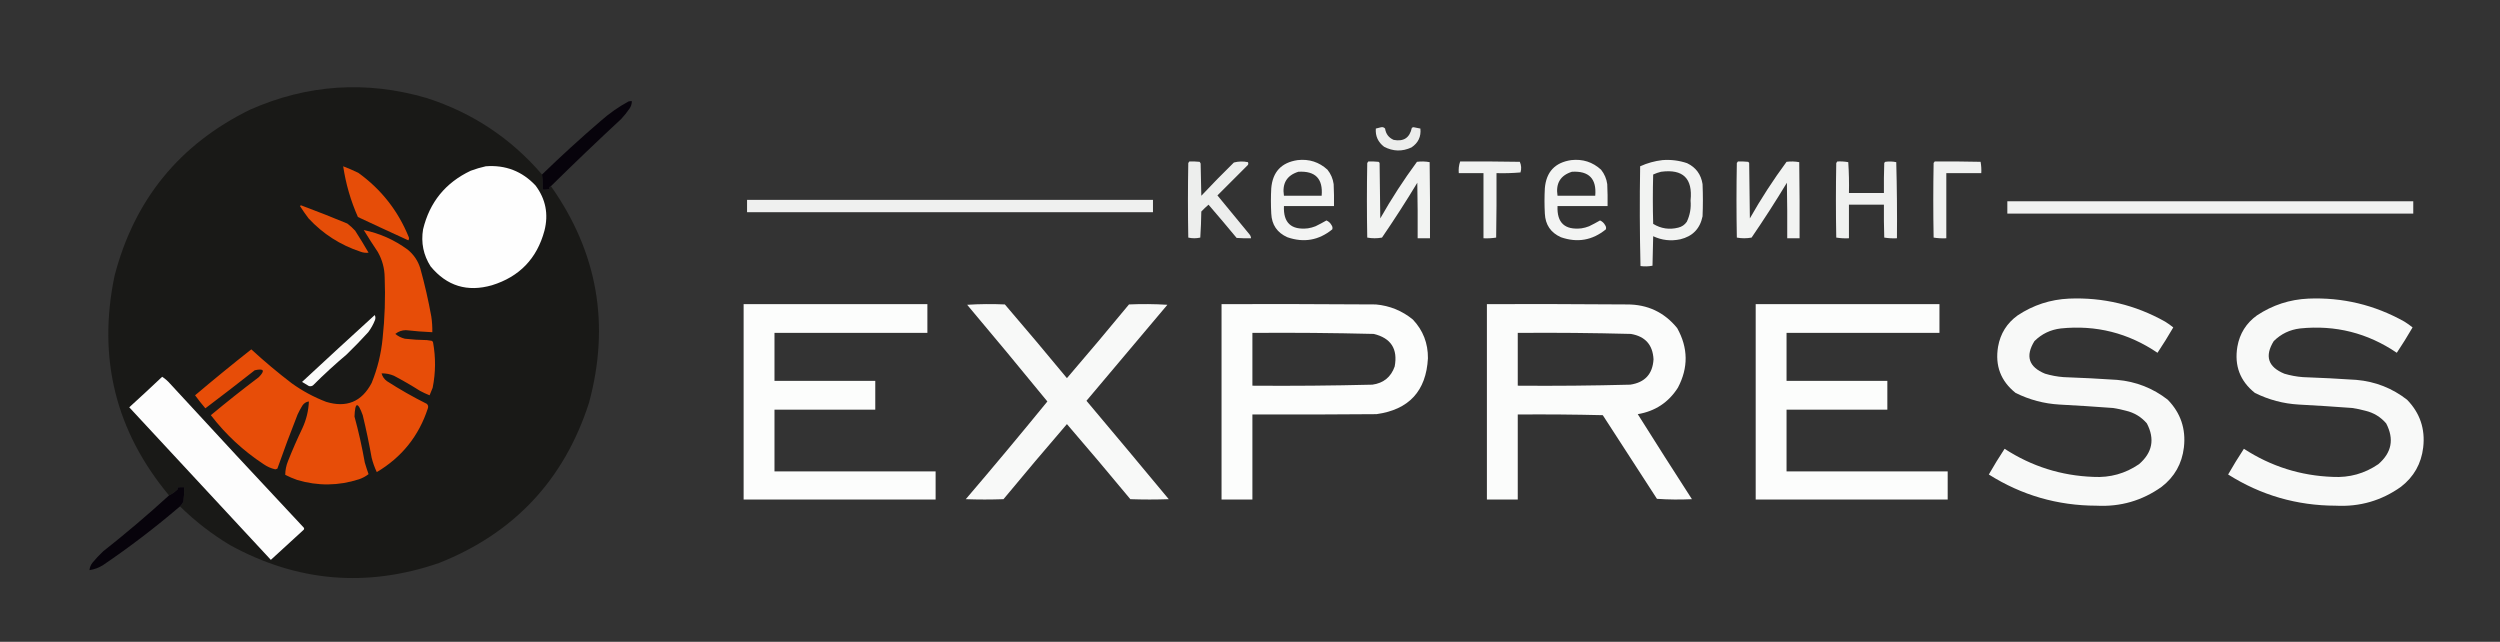 <?xml version="1.0" encoding="UTF-8"?> <svg xmlns="http://www.w3.org/2000/svg" xmlns:xlink="http://www.w3.org/1999/xlink" version="1.1" width="3646px" height="936px" style="shape-rendering:geometricPrecision; text-rendering:geometricPrecision; image-rendering:optimizeQuality; fill-rule:evenodd; clip-rule:evenodd"><rect width="100%" height="100%" fill="#333333" stroke="none"/><g><path style="opacity:0.996" fill="#1a1a18" d="M 790.5,254.5 C 791.43,261.777 791.764,269.11 791.5,276.5C 794.898,276.82 798.232,276.487 801.5,275.5C 800.605,273.655 801.272,272.322 803.5,271.5C 871.505,367.849 890.005,473.182 859,587.5C 822.841,699.652 750.007,777.485 640.5,821C 534.94,857.373 433.273,848.706 335.5,795C 308.93,779.049 284.596,760.216 262.5,738.5C 264.591,736.418 266.258,734.085 267.5,731.5C 268.387,724.53 268.721,717.53 268.5,710.5C 265.15,710.335 261.817,710.502 258.5,711C 259.727,712.587 259.394,713.921 257.5,715C 254.208,718.138 250.542,720.638 246.5,722.5C 168.626,629.001 142.126,522.334 167,402.5C 195.787,291.39 261.621,210.556 364.5,160C 448.375,122.913 534.375,117.247 622.5,143C 689.131,164.52 745.131,201.687 790.5,254.5 Z"></path></g><g><path style="opacity:0.932" fill="#050009" d="M 803.5,271.5 C 801.272,272.322 800.605,273.655 801.5,275.5C 798.232,276.487 794.898,276.82 791.5,276.5C 791.764,269.11 791.43,261.777 790.5,254.5C 818.372,227.461 847.039,201.295 876.5,176C 888.784,165.189 902.117,155.856 916.5,148C 918.134,147.506 919.801,147.34 921.5,147.5C 921.498,151.511 920.332,155.178 918,158.5C 914.38,163.789 910.38,168.789 906,173.5C 871.358,205.641 837.192,238.308 803.5,271.5 Z"></path></g><g><path style="opacity:0.907" fill="#fefffe" d="M 2014.5,185.5 C 2016.72,185.178 2018.56,185.845 2020,187.5C 2021.17,195.361 2025.33,200.861 2032.5,204C 2047.08,206.796 2055.91,200.963 2059,186.5C 2059.72,185.941 2060.56,185.608 2061.5,185.5C 2064.86,186.075 2068.2,186.742 2071.5,187.5C 2072.72,199.227 2068.39,208.393 2058.5,215C 2044.98,221.276 2031.65,220.942 2018.5,214C 2009.68,207.208 2005.68,198.375 2006.5,187.5C 2009.31,186.92 2011.98,186.254 2014.5,185.5 Z"></path></g><g><path style="opacity:0.942" fill="#fefffe" d="M 1892.5,233.5 C 1909.23,231.632 1923.73,236.299 1936,247.5C 1940.91,253.651 1943.91,260.651 1945,268.5C 1945.5,279.161 1945.67,289.828 1945.5,300.5C 1921.17,300.5 1896.83,300.5 1872.5,300.5C 1871.42,324.917 1883.09,335.75 1907.5,333C 1911.28,332.408 1914.94,331.408 1918.5,330C 1923.98,327.329 1929.32,324.495 1934.5,321.5C 1937.78,322.942 1940.28,325.275 1942,328.5C 1943.3,330.365 1943.63,332.365 1943,334.5C 1923.36,350.498 1901.52,354.332 1877.5,346C 1862.58,339.334 1854.75,327.834 1854,311.5C 1853.33,299.167 1853.33,286.833 1854,274.5C 1856.03,250.635 1868.87,236.968 1892.5,233.5 Z M 1893.5,250.5 C 1918.34,249.012 1929.68,260.678 1927.5,285.5C 1909.17,285.5 1890.83,285.5 1872.5,285.5C 1869.65,267.475 1876.65,255.808 1893.5,250.5 Z"></path></g><g><path style="opacity:0.942" fill="#fefffe" d="M 2291.5,233.5 C 2308.23,231.632 2322.73,236.299 2335,247.5C 2339.91,253.651 2342.91,260.651 2344,268.5C 2344.5,279.161 2344.67,289.828 2344.5,300.5C 2320.17,300.5 2295.83,300.5 2271.5,300.5C 2270.42,324.917 2282.09,335.75 2306.5,333C 2310.28,332.408 2313.94,331.408 2317.5,330C 2322.98,327.329 2328.32,324.495 2333.5,321.5C 2336.78,322.942 2339.28,325.275 2341,328.5C 2342.3,330.365 2342.63,332.365 2342,334.5C 2322.36,350.498 2300.52,354.332 2276.5,346C 2261.58,339.334 2253.75,327.834 2253,311.5C 2252.33,299.167 2252.33,286.833 2253,274.5C 2255.03,250.635 2267.87,236.968 2291.5,233.5 Z M 2292.5,250.5 C 2317.34,249.012 2328.68,260.678 2326.5,285.5C 2308.17,285.5 2289.83,285.5 2271.5,285.5C 2268.65,267.475 2275.65,255.808 2292.5,250.5 Z"></path></g><g><path style="opacity:0.939" fill="#fefffe" d="M 2424.5,233.5 C 2436.83,232.548 2448.83,234.048 2460.5,238C 2473.31,244.16 2480.81,254.326 2483,268.5C 2483.67,284.167 2483.67,299.833 2483,315.5C 2479.29,333.545 2468.46,344.711 2450.5,349C 2436.79,351.915 2423.62,350.415 2411,344.5C 2410.67,358.833 2410.33,373.167 2410,387.5C 2404.25,388.641 2398.42,388.807 2392.5,388C 2391.34,339.571 2391.17,291.071 2392,242.5C 2402.46,237.782 2413.29,234.782 2424.5,233.5 Z M 2422.5,250.5 C 2454.56,246.23 2468.9,260.23 2465.5,292.5C 2466.49,303.391 2464.66,313.724 2460,323.5C 2456.91,327.928 2452.74,330.761 2447.5,332C 2434.54,335.265 2422.38,333.432 2411,326.5C 2410.33,302.5 2410.33,278.5 2411,254.5C 2414.8,252.768 2418.63,251.435 2422.5,250.5 Z"></path></g><g><path style="opacity:0.917" fill="#fefffe" d="M 1734.5,235.5 C 1739.51,235.334 1744.51,235.501 1749.5,236C 1750.13,236.75 1750.63,237.584 1751,238.5C 1751.33,254.167 1751.67,269.833 1752,285.5C 1767.47,269.029 1783.3,252.862 1799.5,237C 1806.3,235.223 1813.14,235.057 1820,236.5C 1820.67,237.833 1820.67,239.167 1820,240.5C 1805.17,255.333 1790.33,270.167 1775.5,285C 1791,303.833 1806.5,322.667 1822,341.5C 1823.56,343.217 1824.39,345.217 1824.5,347.5C 1817.49,347.666 1810.49,347.5 1803.5,347C 1789.99,330.662 1776.32,314.495 1762.5,298.5C 1758.85,301.651 1755.35,304.984 1752,308.5C 1751.81,321.212 1751.31,333.879 1750.5,346.5C 1744.61,347.807 1738.78,347.807 1733,346.5C 1732.33,310.167 1732.33,273.833 1733,237.5C 1733.72,236.956 1734.22,236.289 1734.5,235.5 Z"></path></g><g><path style="opacity:0.94" fill="#fefffe" d="M 1995.5,235.5 C 2000.51,235.334 2005.51,235.501 2010.5,236C 2011,236.5 2011.5,237 2012,237.5C 2012.33,264.5 2012.67,291.5 2013,318.5C 2029.21,289.893 2047.05,262.393 2066.5,236C 2072.75,235.191 2078.92,235.358 2085,236.5C 2085.5,273.498 2085.67,310.498 2085.5,347.5C 2079.5,347.5 2073.5,347.5 2067.5,347.5C 2067.67,320.498 2067.5,293.498 2067,266.5C 2050.58,293.676 2033.41,320.343 2015.5,346.5C 2008.28,347.812 2001.11,347.812 1994,346.5C 1993.33,310.167 1993.33,273.833 1994,237.5C 1994.72,236.956 1995.22,236.289 1995.5,235.5 Z"></path></g><g><path style="opacity:0.929" fill="#fefffe" d="M 2129.5,235.5 C 2158.5,235.333 2187.5,235.5 2216.5,236C 2218.74,240.997 2219.07,246.164 2217.5,251.5C 2205.85,252.499 2194.19,252.832 2182.5,252.5C 2182.67,283.835 2182.5,315.168 2182,346.5C 2175.92,347.476 2169.76,347.81 2163.5,347.5C 2163.5,315.833 2163.5,284.167 2163.5,252.5C 2151.5,252.5 2139.5,252.5 2127.5,252.5C 2126.95,246.537 2127.62,240.87 2129.5,235.5 Z"></path></g><g><path style="opacity:0.94" fill="#fefffe" d="M 2534.5,235.5 C 2539.51,235.334 2544.51,235.501 2549.5,236C 2550,236.5 2550.5,237 2551,237.5C 2551.33,264.5 2551.67,291.5 2552,318.5C 2568.21,289.893 2586.05,262.393 2605.5,236C 2611.75,235.191 2617.92,235.358 2624,236.5C 2624.5,273.498 2624.67,310.498 2624.5,347.5C 2618.5,347.5 2612.5,347.5 2606.5,347.5C 2606.67,320.498 2606.5,293.498 2606,266.5C 2589.58,293.676 2572.41,320.343 2554.5,346.5C 2547.28,347.812 2540.11,347.812 2533,346.5C 2532.33,310.167 2532.33,273.833 2533,237.5C 2533.72,236.956 2534.22,236.289 2534.5,235.5 Z"></path></g><g><path style="opacity:0.929" fill="#fefffe" d="M 2679.5,235.5 C 2684.9,235.215 2690.23,235.549 2695.5,236.5C 2696.5,251.485 2696.83,266.485 2696.5,281.5C 2713.5,281.5 2730.5,281.5 2747.5,281.5C 2747.33,266.83 2747.5,252.163 2748,237.5C 2748.5,237 2749,236.5 2749.5,236C 2754.89,235.216 2760.22,235.382 2765.5,236.5C 2766.5,273.494 2766.83,310.494 2766.5,347.5C 2760.24,347.81 2754.08,347.476 2748,346.5C 2747.5,330.503 2747.33,314.503 2747.5,298.5C 2730.5,298.5 2713.5,298.5 2696.5,298.5C 2696.5,314.833 2696.5,331.167 2696.5,347.5C 2690.24,347.81 2684.08,347.476 2678,346.5C 2677.33,310.167 2677.33,273.833 2678,237.5C 2678.72,236.956 2679.22,236.289 2679.5,235.5 Z"></path></g><g><path style="opacity:0.93" fill="#fefffe" d="M 2821.5,235.5 C 2843.84,235.333 2866.17,235.5 2888.5,236C 2889.47,241.407 2889.81,246.907 2889.5,252.5C 2872.5,252.5 2855.5,252.5 2838.5,252.5C 2838.5,284.167 2838.5,315.833 2838.5,347.5C 2832.24,347.81 2826.08,347.476 2820,346.5C 2819.33,310.167 2819.33,273.833 2820,237.5C 2820.72,236.956 2821.22,236.289 2821.5,235.5 Z"></path></g><g><path style="opacity:1" fill="#e64d08" d="M 500.5,242.5 C 507.928,245.368 515.261,248.534 522.5,252C 555.985,276.154 580.485,307.32 596,345.5C 596.798,347.259 596.631,348.926 595.5,350.5C 570.925,339.295 546.425,327.962 522,316.5C 511.497,292.829 504.33,268.162 500.5,242.5 Z"></path></g><g><path style="opacity:1" fill="#fefefe" d="M 708.5,242.5 C 737.211,240.344 761.378,249.677 781,270.5C 795.864,290.333 800.197,312.333 794,336.5C 783.083,377.083 757.583,403.583 717.5,416C 681.481,426.323 651.648,417.157 628,388.5C 617.467,371.989 613.801,353.989 617,334.5C 626.544,294.905 649.711,266.405 686.5,249C 693.81,246.281 701.143,244.114 708.5,242.5 Z"></path></g><g><path style="opacity:0.925" fill="#fefffe" d="M 1089.5,291.5 C 1286.83,291.5 1484.17,291.5 1681.5,291.5C 1681.5,297.5 1681.5,303.5 1681.5,309.5C 1484.17,309.5 1286.83,309.5 1089.5,309.5C 1089.5,303.5 1089.5,297.5 1089.5,291.5 Z"></path></g><g><path style="opacity:0.929" fill="#fefffe" d="M 2927.5,293.5 C 3124.83,293.5 3322.17,293.5 3519.5,293.5C 3519.5,299.5 3519.5,305.5 3519.5,311.5C 3322.17,311.5 3124.83,311.5 2927.5,311.5C 2927.5,305.5 2927.5,299.5 2927.5,293.5 Z"></path></g><g><path style="opacity:1" fill="#e54d08" d="M 437.5,300.5 C 438.251,299.427 439.251,299.26 440.5,300C 462.658,308.275 484.658,316.941 506.5,326C 510.633,329.131 514.466,332.631 518,336.5C 524.751,347 531.251,357.667 537.5,368.5C 533.496,369.014 529.496,368.514 525.5,367C 496.135,357.242 470.968,341.075 450,318.5C 445.564,312.608 441.398,306.608 437.5,300.5 Z"></path></g><g><path style="opacity:1" fill="#e74d08" d="M 530.5,335.5 C 553.674,340.241 575.008,349.741 594.5,364C 603.469,371.299 609.636,380.465 613,391.5C 619.404,414.589 624.737,437.923 629,461.5C 630.142,469.125 630.642,476.792 630.5,484.5C 617.637,483.952 604.803,482.952 592,481.5C 586.194,481.546 581.027,483.38 576.5,487C 580.609,490.388 585.275,492.721 590.5,494C 601.118,495.208 611.785,495.875 622.5,496C 624.833,496.333 627.167,496.667 629.5,497C 630.428,497.388 631.095,498.055 631.5,499C 635.585,521.187 635.419,543.353 631,565.5C 629.595,569.217 628.095,572.883 626.5,576.5C 621.713,574.607 617.047,572.44 612.5,570C 600.161,562.162 587.494,554.828 574.5,548C 568.738,545.559 562.738,544.392 556.5,544.5C 557.71,549.232 560.377,553.066 564.5,556C 583.183,568.012 602.516,579.012 622.5,589C 624.396,590.808 624.896,592.975 624,595.5C 610.852,635.819 586.019,666.819 549.5,688.5C 546.314,681.777 543.814,674.777 542,667.5C 538.305,646.694 533.972,626.027 529,605.5C 521.817,585.418 517.817,586.085 517,607.5C 523.017,629.581 528.017,651.914 532,674.5C 533.678,680.208 535.511,685.875 537.5,691.5C 533.314,694.762 528.647,697.262 523.5,699C 493.611,708.618 463.611,708.952 433.5,700C 427.477,697.904 421.644,695.404 416,692.5C 416.049,685.628 417.382,678.961 420,672.5C 426.45,656.266 433.45,640.266 441,624.5C 446.745,612.105 449.911,599.105 450.5,585.5C 446.464,586.02 443.297,588.02 441,591.5C 438.412,595.674 436.079,600.007 434,604.5C 423.675,630.64 413.842,656.973 404.5,683.5C 403.5,683.833 402.5,684.167 401.5,684.5C 395.354,683.094 389.687,680.594 384.5,677C 354.891,657.562 329.224,633.729 307.5,605.5C 330.377,586.46 353.711,567.96 377.5,550C 386.931,540.34 384.931,537.007 371.5,540C 347.68,558.742 323.68,577.242 299.5,595.5C 294.259,589.348 289.259,583.015 284.5,576.5C 311.426,553.699 338.76,531.365 366.5,509.5C 385.435,526.94 405.102,543.44 425.5,559C 440.965,570.11 457.632,579.11 475.5,586C 505.386,595.132 527.553,585.965 542,558.5C 550.504,537.653 555.838,515.986 558,493.5C 561.191,463.909 562.191,434.242 561,404.5C 560.826,391.287 557.492,378.954 551,367.5C 543.893,356.938 537.06,346.272 530.5,335.5 Z"></path></g><g><path style="opacity:0.972" fill="#fefffe" d="M 3017.5,435.5 C 3067.35,433.463 3114.02,444.63 3157.5,469C 3161.71,471.6 3165.71,474.433 3169.5,477.5C 3162.19,490.121 3154.53,502.455 3146.5,514.5C 3103.78,485.57 3056.78,473.736 3005.5,479C 2990.47,480.777 2977.64,486.944 2967,497.5C 2953.51,519.367 2958.68,535.2 2982.5,545C 2991.32,547.637 3000.32,549.303 3009.5,550C 3035.52,550.924 3061.52,552.257 3087.5,554C 3115.16,556.433 3139.82,566.1 3161.5,583C 3180.27,602.304 3188.1,625.47 3185,652.5C 3182.18,676.29 3171.35,695.456 3152.5,710C 3124.16,730.165 3092.49,739.331 3057.5,737.5C 3000.69,737.393 2948.36,722.226 2900.5,692C 2907.8,679.213 2915.47,666.713 2923.5,654.5C 2962.87,680.123 3006.04,693.79 3053,695.5C 3077.34,696.826 3099.51,690.659 3119.5,677C 3139.07,660.194 3142.9,640.361 3131,617.5C 3122.86,608.029 3112.69,601.862 3100.5,599C 3094.25,597.283 3087.91,595.95 3081.5,595C 3055.52,593.048 3029.52,591.382 3003.5,590C 2980.97,588.701 2959.64,583.034 2939.5,573C 2917.84,555.696 2909.34,533.196 2914,505.5C 2917.38,486.462 2926.88,471.296 2942.5,460C 2965.29,444.89 2990.29,436.723 3017.5,435.5 Z"></path></g><g><path style="opacity:0.972" fill="#fefffe" d="M 3366.5,435.5 C 3416.35,433.463 3463.02,444.63 3506.5,469C 3510.71,471.6 3514.71,474.433 3518.5,477.5C 3511.19,490.121 3503.53,502.455 3495.5,514.5C 3452.78,485.57 3405.78,473.736 3354.5,479C 3339.47,480.777 3326.64,486.944 3316,497.5C 3302.51,519.367 3307.68,535.2 3331.5,545C 3340.32,547.637 3349.32,549.303 3358.5,550C 3384.52,550.924 3410.52,552.257 3436.5,554C 3464.16,556.433 3488.82,566.1 3510.5,583C 3529.27,602.304 3537.1,625.47 3534,652.5C 3531.18,676.29 3520.35,695.456 3501.5,710C 3473.16,730.165 3441.49,739.331 3406.5,737.5C 3349.69,737.393 3297.36,722.226 3249.5,692C 3256.8,679.213 3264.47,666.713 3272.5,654.5C 3311.87,680.123 3355.04,693.79 3402,695.5C 3426.34,696.826 3448.51,690.659 3468.5,677C 3488.07,660.194 3491.9,640.361 3480,617.5C 3471.86,608.029 3461.69,601.862 3449.5,599C 3443.25,597.283 3436.91,595.95 3430.5,595C 3404.52,593.048 3378.52,591.382 3352.5,590C 3329.97,588.701 3308.64,583.034 3288.5,573C 3266.84,555.696 3258.34,533.196 3263,505.5C 3266.38,486.462 3275.88,471.296 3291.5,460C 3314.29,444.89 3339.29,436.723 3366.5,435.5 Z"></path></g><g><path style="opacity:0.99" fill="#fefffe" d="M 1084.5,443.5 C 1173.83,443.5 1263.17,443.5 1352.5,443.5C 1352.5,457.5 1352.5,471.5 1352.5,485.5C 1278.17,485.5 1203.83,485.5 1129.5,485.5C 1129.5,508.833 1129.5,532.167 1129.5,555.5C 1178.5,555.5 1227.5,555.5 1276.5,555.5C 1276.5,569.5 1276.5,583.5 1276.5,597.5C 1227.5,597.5 1178.5,597.5 1129.5,597.5C 1129.5,627.5 1129.5,657.5 1129.5,687.5C 1207.83,687.5 1286.17,687.5 1364.5,687.5C 1364.5,701.167 1364.5,714.833 1364.5,728.5C 1271.17,728.5 1177.83,728.5 1084.5,728.5C 1084.5,633.5 1084.5,538.5 1084.5,443.5 Z"></path></g><g><path style="opacity:0.971" fill="#fefffe" d="M 1410.5,444.5 C 1428.66,443.338 1447,443.171 1465.5,444C 1496.02,479.555 1526.19,515.389 1556,551.5C 1586.54,515.96 1616.71,480.126 1646.5,444C 1665.18,443.167 1683.84,443.334 1702.5,444.5C 1663.17,491.167 1623.83,537.833 1584.5,584.5C 1624.69,632.187 1664.69,680.02 1704.5,728C 1685.83,728.667 1667.17,728.667 1648.5,728C 1618.04,691.207 1587.21,654.707 1556,618.5C 1524.79,654.707 1493.96,691.207 1463.5,728C 1445.17,728.667 1426.83,728.667 1408.5,728C 1448.73,680.938 1488.4,633.438 1527.5,585.5C 1488.82,538.164 1449.82,491.164 1410.5,444.5 Z"></path></g><g><path style="opacity:0.987" fill="#fefffe" d="M 1781.5,443.5 C 1856.5,443.333 1931.5,443.5 2006.5,444C 2026.83,445.841 2044.83,453.174 2060.5,466C 2075.37,481.763 2082.7,500.596 2082.5,522.5C 2079.9,570.27 2054.9,597.436 2007.5,604C 1947.17,604.5 1886.83,604.667 1826.5,604.5C 1826.5,645.833 1826.5,687.167 1826.5,728.5C 1811.5,728.5 1796.5,728.5 1781.5,728.5C 1781.5,633.5 1781.5,538.5 1781.5,443.5 Z M 1826.5,485.5 C 1885.53,485.032 1944.53,485.532 2003.5,487C 2028.63,493.065 2038.79,508.898 2034,534.5C 2028.58,549.914 2017.75,558.748 2001.5,561C 1943.18,562.446 1884.85,562.946 1826.5,562.5C 1826.5,536.833 1826.5,511.167 1826.5,485.5 Z"></path></g><g><path style="opacity:0.982" fill="#fefffe" d="M 2168.5,443.5 C 2236.5,443.333 2304.5,443.5 2372.5,444C 2402.67,443.838 2427.17,455.338 2446,478.5C 2462.11,507.306 2462.45,536.306 2447,565.5C 2433.29,586.949 2413.79,599.782 2388.5,604C 2414.58,645.503 2440.92,686.836 2467.5,728C 2450.49,728.833 2433.49,728.666 2416.5,727.5C 2390.17,686.833 2363.83,646.167 2337.5,605.5C 2296.17,604.5 2254.84,604.167 2213.5,604.5C 2213.5,645.833 2213.5,687.167 2213.5,728.5C 2198.5,728.5 2183.5,728.5 2168.5,728.5C 2168.5,633.5 2168.5,538.5 2168.5,443.5 Z M 2213.5,485.5 C 2268.52,485.039 2323.52,485.539 2378.5,487C 2399.4,490.561 2410.4,502.894 2411.5,524C 2410.24,545.498 2398.9,557.831 2377.5,561C 2322.85,562.443 2268.18,562.943 2213.5,562.5C 2213.5,536.833 2213.5,511.167 2213.5,485.5 Z"></path></g><g><path style="opacity:0.99" fill="#fefffe" d="M 2560.5,443.5 C 2649.83,443.5 2739.17,443.5 2828.5,443.5C 2828.5,457.5 2828.5,471.5 2828.5,485.5C 2754.17,485.5 2679.83,485.5 2605.5,485.5C 2605.5,508.833 2605.5,532.167 2605.5,555.5C 2654.5,555.5 2703.5,555.5 2752.5,555.5C 2752.5,569.5 2752.5,583.5 2752.5,597.5C 2703.5,597.5 2654.5,597.5 2605.5,597.5C 2605.5,627.5 2605.5,657.5 2605.5,687.5C 2683.83,687.5 2762.17,687.5 2840.5,687.5C 2840.5,701.167 2840.5,714.833 2840.5,728.5C 2747.17,728.5 2653.83,728.5 2560.5,728.5C 2560.5,633.5 2560.5,538.5 2560.5,443.5 Z"></path></g><g><path style="opacity:1" fill="#fafaf9" d="M 546.5,459.5 C 547.629,461.628 547.796,463.961 547,466.5C 544.502,472.99 541.168,478.99 537,484.5C 526.863,495.637 516.363,506.471 505.5,517C 488.567,531.263 472.233,546.263 456.5,562C 454.635,563.301 452.635,563.635 450.5,563C 447.167,561 443.833,559 440.5,557C 475.729,524.266 511.063,491.766 546.5,459.5 Z"></path></g><g><path style="opacity:1" fill="#fdfdfd" d="M 236.5,549.5 C 240.737,552.228 244.571,555.561 248,559.5C 312.633,629.801 377.633,699.801 443,769.5C 443.667,770.5 443.667,771.5 443,772.5C 427,787.167 411,801.833 395,816.5C 326.167,742.333 257.333,668.167 188.5,594C 204.697,579.3 220.697,564.467 236.5,549.5 Z"></path></g><g><path style="opacity:0.935" fill="#050009" d="M 262.5,738.5 C 226.75,769.085 189.416,797.585 150.5,824C 144.297,827.943 137.631,830.443 130.5,831.5C 130.884,827.396 132.384,823.729 135,820.5C 139.8,814.698 144.967,809.198 150.5,804C 183.5,778.002 215.5,750.835 246.5,722.5C 250.542,720.638 254.208,718.138 257.5,715C 259.394,713.921 259.727,712.587 258.5,711C 261.817,710.502 265.15,710.335 268.5,710.5C 268.721,717.53 268.387,724.53 267.5,731.5C 266.258,734.085 264.591,736.418 262.5,738.5 Z"></path></g></svg> 